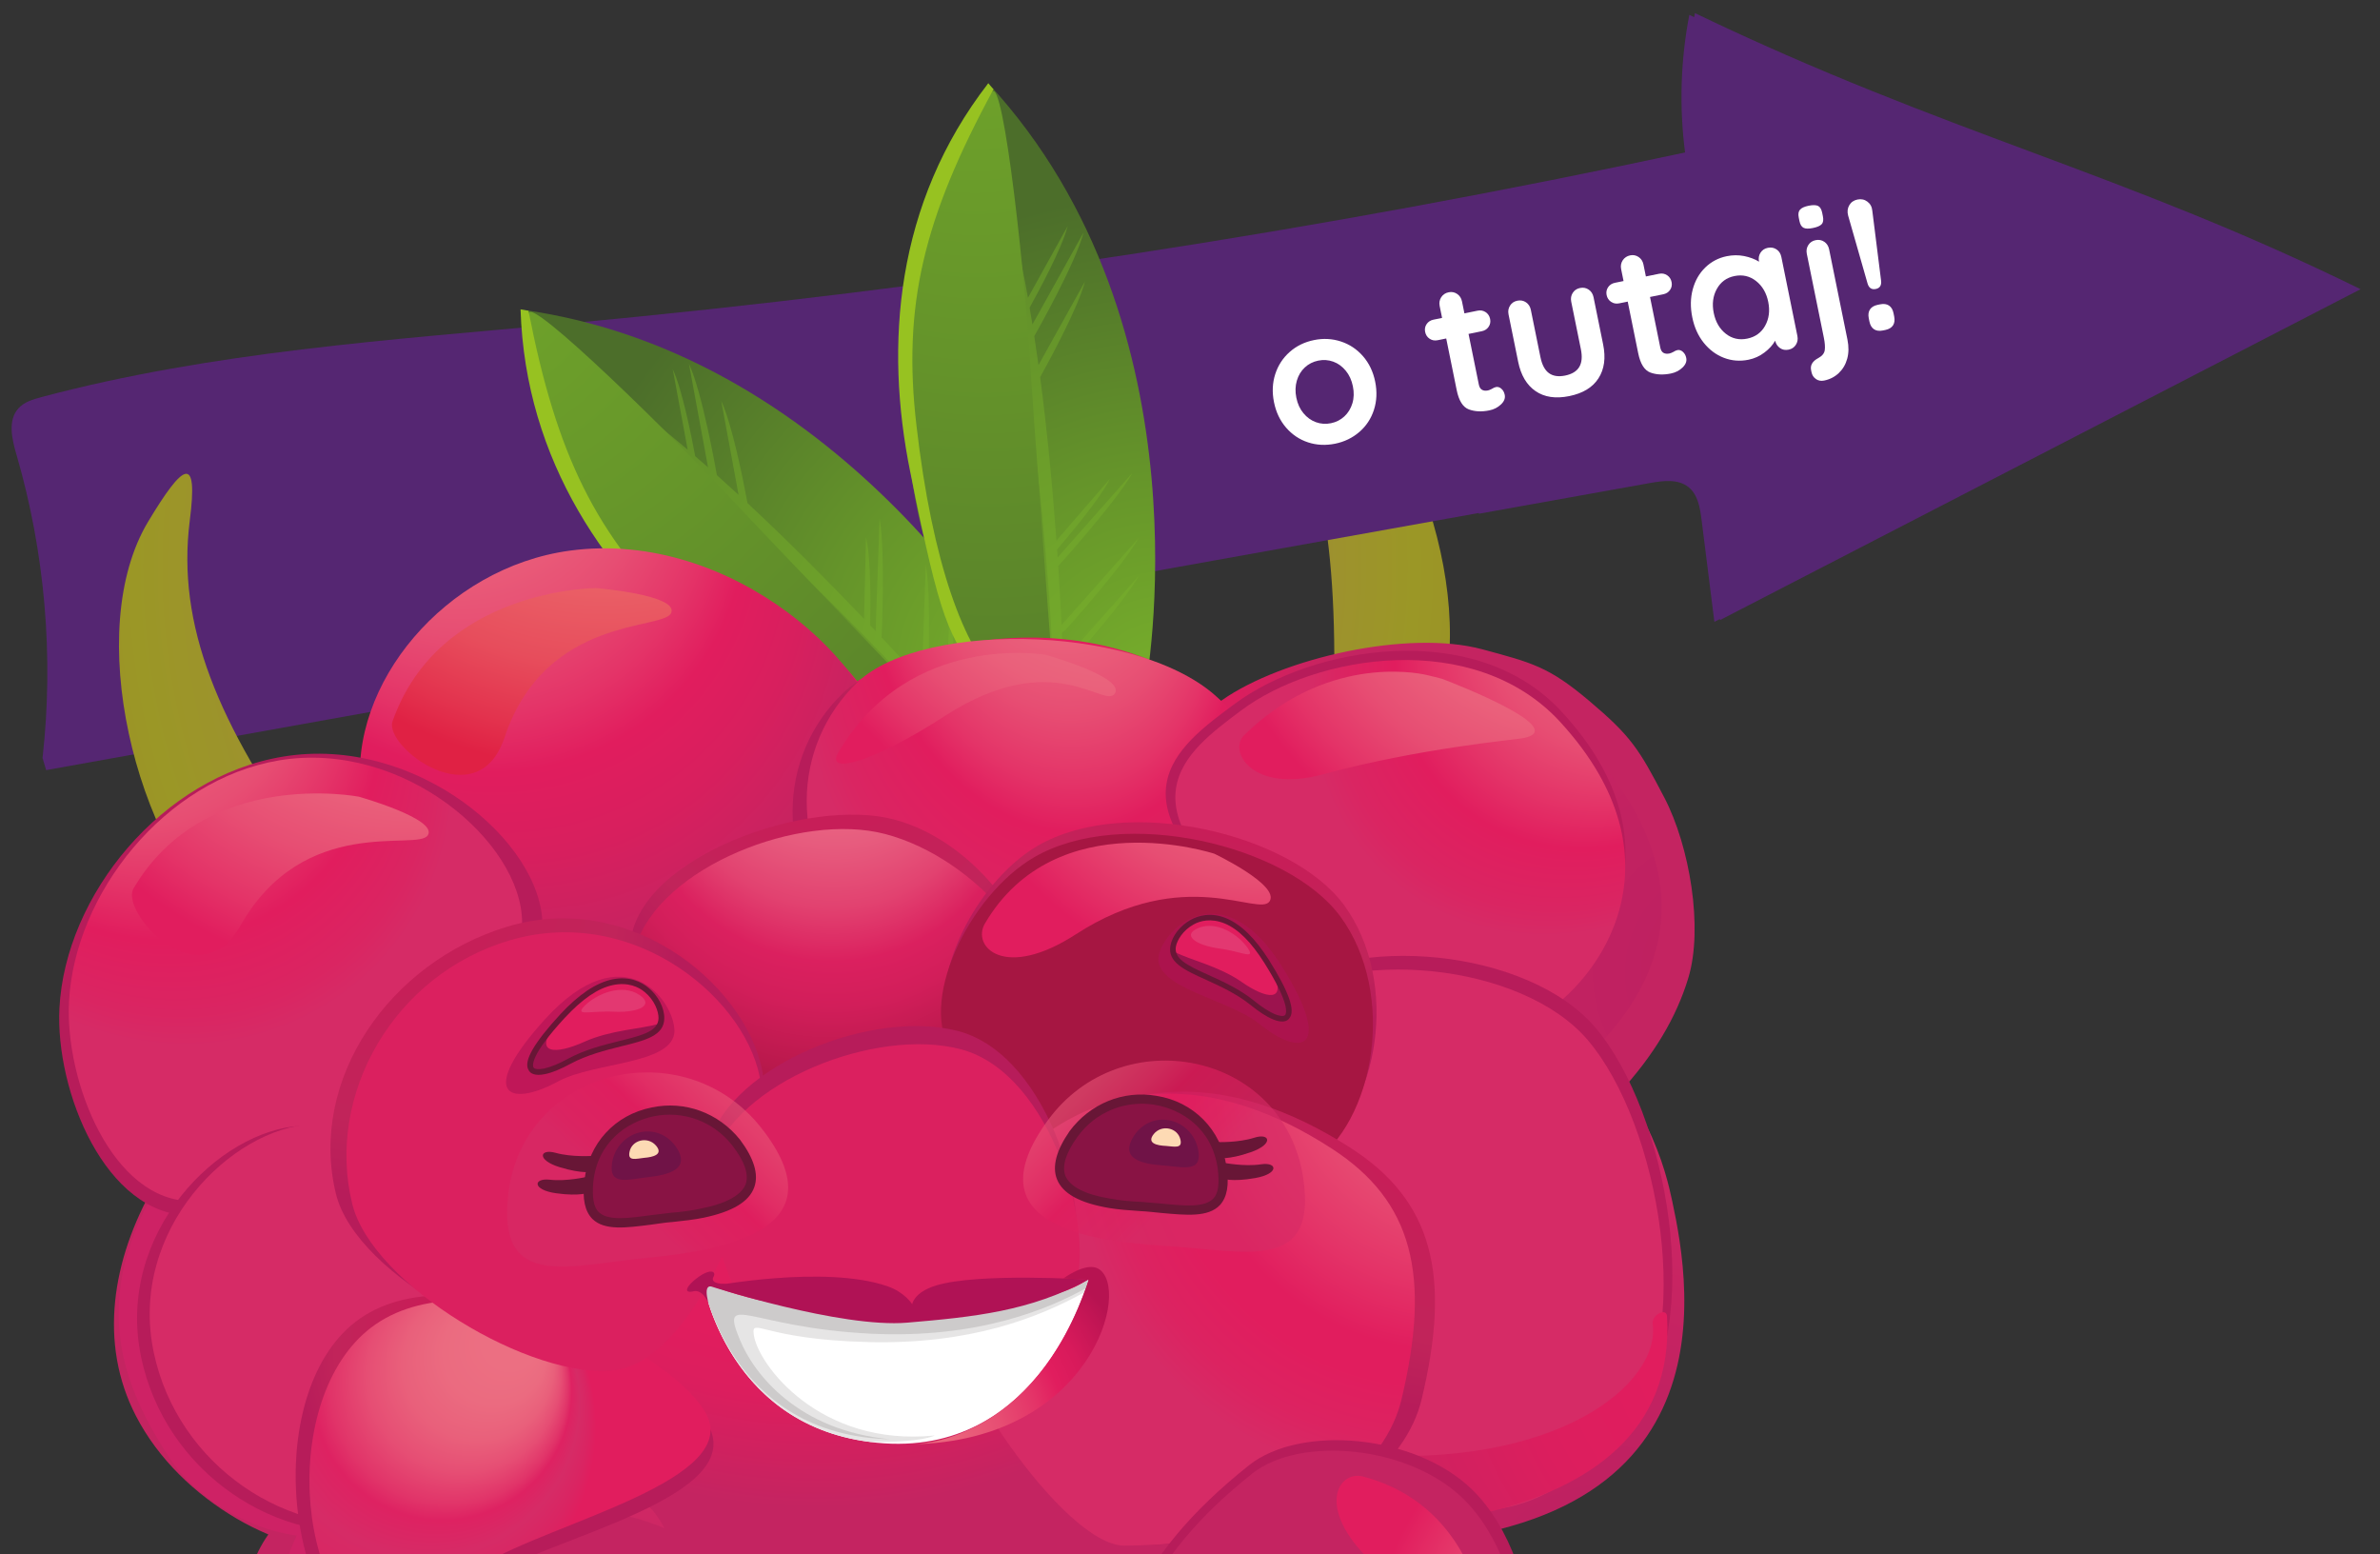 <?xml version="1.0" encoding="UTF-8"?>
<svg id="Warstwa_1" data-name="Warstwa 1" xmlns="http://www.w3.org/2000/svg" xmlns:xlink="http://www.w3.org/1999/xlink" viewBox="0 0 627.56 409.71">
  <rect x="0" y="0" width="627.56" height="409.71" fill="#333333" stroke="none"/>
  <defs>
    <style>
      .cls-1 {
        fill: url(#Gradient_bez_nazwy_59);
      }

      .cls-1, .cls-2, .cls-3, .cls-4, .cls-5, .cls-6, .cls-7, .cls-8, .cls-9, .cls-10, .cls-11, .cls-12, .cls-13, .cls-14, .cls-15, .cls-16, .cls-17, .cls-18, .cls-19, .cls-20, .cls-21, .cls-22, .cls-23, .cls-24, .cls-25, .cls-26, .cls-27, .cls-28, .cls-29, .cls-30, .cls-31, .cls-32, .cls-33, .cls-34, .cls-35, .cls-36, .cls-37, .cls-38, .cls-39, .cls-40, .cls-41, .cls-42, .cls-43, .cls-44, .cls-45, .cls-46, .cls-47, .cls-48, .cls-49, .cls-50, .cls-51, .cls-52, .cls-53, .cls-54, .cls-55, .cls-56, .cls-57, .cls-58, .cls-59, .cls-60, .cls-61, .cls-62, .cls-63, .cls-64, .cls-65, .cls-66, .cls-67, .cls-68, .cls-69 {
        stroke-width: 0px;
      }

      .cls-2 {
        fill: url(#Gradient_bez_nazwy_79-3);
      }

      .cls-3 {
        fill: #cdcbcb;
      }

      .cls-4 {
        fill: url(#Gradient_bez_nazwy_66-2);
      }

      .cls-5 {
        fill: #e11d5e;
      }

      .cls-6 {
        fill: url(#Gradient_bez_nazwy_35-2);
      }

      .cls-7 {
        fill: url(#Gradient_bez_nazwy_75-2);
      }

      .cls-8 {
        fill: url(#Gradient_bez_nazwy_33-10);
      }

      .cls-9 {
        fill: url(#Gradient_bez_nazwy_23-2);
      }

      .cls-10, .cls-34 {
        fill: #b01255;
      }

      .cls-10, .cls-45, .cls-54 {
        opacity: .63;
      }

      .cls-11 {
        fill: url(#Gradient_bez_nazwy_62);
      }

      .cls-12 {
        fill: #701347;
      }

      .cls-13 {
        fill: url(#Gradient_bez_nazwy_79-2);
      }

      .cls-14 {
        fill: url(#Gradient_bez_nazwy_33);
      }

      .cls-15 {
        fill: url(#Gradient_bez_nazwy_75);
      }

      .cls-16 {
        fill: url(#Gradient_bez_nazwy_77-2);
      }

      .cls-17 {
        fill: url(#Gradient_bez_nazwy_31);
      }

      .cls-18 {
        fill: url(#Gradient_bez_nazwy_51);
      }

      .cls-19 {
        fill: url(#Gradient_bez_nazwy_76);
      }

      .cls-20 {
        fill: url(#Gradient_bez_nazwy_33-8);
      }

      .cls-21 {
        fill: url(#Gradient_bez_nazwy_55);
      }

      .cls-22 {
        fill: url(#Gradient_bez_nazwy_33-12);
      }

      .cls-23 {
        fill: url(#Gradient_bez_nazwy_23);
      }

      .cls-24 {
        fill: #681636;
      }

      .cls-25 {
        fill: url(#Gradient_bez_nazwy_33-4);
      }

      .cls-26 {
        fill: url(#Gradient_bez_nazwy_33-2);
      }

      .cls-27 {
        fill: url(#Gradient_bez_nazwy_72);
      }

      .cls-28 {
        fill: #891344;
      }

      .cls-29 {
        fill: url(#Gradient_bez_nazwy_74);
      }

      .cls-30 {
        fill: none;
      }

      .cls-31 {
        fill: url(#Gradient_bez_nazwy_73);
      }

      .cls-32 {
        fill: url(#Gradient_bez_nazwy_79);
      }

      .cls-33 {
        fill: url(#Gradient_bez_nazwy_66-3);
      }

      .cls-35 {
        fill: url(#Gradient_bez_nazwy_68);
      }

      .cls-36 {
        fill: url(#Gradient_bez_nazwy_33-6);
      }

      .cls-37 {
        fill: url(#Gradient_bez_nazwy_82);
      }

      .cls-38 {
        fill: #fddab4;
      }

      .cls-39 {
        fill: #552672;
      }

      .cls-40 {
        fill: #e6e5e5;
      }

      .cls-41 {
        fill: url(#Gradient_bez_nazwy_33-11);
      }

      .cls-42 {
        fill: url(#Gradient_bez_nazwy_77);
      }

      .cls-43 {
        fill: url(#Gradient_bez_nazwy_95);
      }

      .cls-44 {
        fill: url(#Gradient_bez_nazwy_80);
      }

      .cls-45 {
        fill: url(#Gradient_bez_nazwy_43-2);
      }

      .cls-46 {
        fill: url(#Gradient_bez_nazwy_64);
      }

      .cls-47 {
        fill: url(#Gradient_bez_nazwy_73-3);
      }

      .cls-48 {
        fill: url(#Gradient_bez_nazwy_23-3);
      }

      .cls-49 {
        fill: #9c134e;
      }

      .cls-50 {
        fill: url(#Gradient_bez_nazwy_33-13);
      }

      .cls-51 {
        fill: url(#Gradient_bez_nazwy_33-9);
      }

      .cls-52 {
        fill: #c7295a;
      }

      .cls-53 {
        fill: url(#Gradient_bez_nazwy_51-2);
      }

      .cls-54 {
        fill: url(#Gradient_bez_nazwy_43);
      }

      .cls-55 {
        fill: #d62b66;
      }

      .cls-56 {
        fill: url(#Gradient_bez_nazwy_35);
      }

      .cls-57 {
        fill: #efefef;
        opacity: .13;
      }

      .cls-58 {
        fill: url(#Gradient_bez_nazwy_66);
      }

      .cls-59 {
        fill: url(#Gradient_bez_nazwy_42);
      }

      .cls-60 {
        fill: #fff;
      }

      .cls-61 {
        fill: url(#Gradient_bez_nazwy_73-2);
      }

      .cls-62 {
        fill: url(#Gradient_bez_nazwy_80-2);
      }

      .cls-63 {
        fill: url(#Gradient_bez_nazwy_33-5);
      }

      .cls-64 {
        fill: url(#Gradient_bez_nazwy_33-3);
      }

      .cls-65 {
        fill: url(#Gradient_bez_nazwy_25);
      }

      .cls-66 {
        fill: url(#Gradient_bez_nazwy_33-7);
      }

      .cls-67 {
        fill: url(#Gradient_bez_nazwy_63);
      }

      .cls-68 {
        fill: url(#Gradient_bez_nazwy_59-2);
      }

      .cls-69 {
        fill: url(#Gradient_bez_nazwy_79-4);
      }
    </style>
    <radialGradient id="Gradient_bez_nazwy_95" data-name="Gradient bez nazwy 95" cx="1702.28" cy="5732.19" fx="1702.28" fy="5732.19" r="504.34" gradientTransform="translate(259.42 6128.93) rotate(-16.9) scale(1 -1)" gradientUnits="userSpaceOnUse">
      <stop offset=".04" stop-color="#bb5f89"/>
      <stop offset=".11" stop-color="#af7364"/>
      <stop offset=".19" stop-color="#a48642"/>
      <stop offset=".26" stop-color="#9d922d"/>
      <stop offset=".3" stop-color="#9b9726"/>
      <stop offset="1" stop-color="#842712"/>
    </radialGradient>
    <radialGradient id="Gradient_bez_nazwy_82" data-name="Gradient bez nazwy 82" cx="1702.28" cy="5732.19" fx="1702.28" fy="5732.19" r="504.34" gradientTransform="translate(259.42 6128.93) rotate(-16.9) scale(1 -1)" gradientUnits="userSpaceOnUse">
      <stop offset=".04" stop-color="#bb5f89"/>
      <stop offset=".13" stop-color="#af7364"/>
      <stop offset=".23" stop-color="#a48642"/>
      <stop offset=".32" stop-color="#9d922d"/>
      <stop offset=".37" stop-color="#9b9726"/>
      <stop offset="1" stop-color="#842712"/>
    </radialGradient>
    <radialGradient id="Gradient_bez_nazwy_79" data-name="Gradient bez nazwy 79" cx="-1049.71" cy="-1920.8" fx="-1049.71" fy="-1920.8" r="133.36" gradientTransform="translate(-930.02 2003.78) rotate(-175.2) scale(1 -1)" gradientUnits="userSpaceOnUse">
      <stop offset="0" stop-color="#78b02b"/>
      <stop offset=".46" stop-color="#65942a"/>
      <stop offset="1" stop-color="#4c6e2a"/>
    </radialGradient>
    <radialGradient id="Gradient_bez_nazwy_80" data-name="Gradient bez nazwy 80" cx="-1043.91" cy="-1919.16" fx="-1043.91" fy="-1919.16" r="349.08" gradientTransform="translate(-930.02 2003.78) rotate(-175.2) scale(1 -1)" gradientUnits="userSpaceOnUse">
      <stop offset="0" stop-color="#78b02b"/>
      <stop offset=".29" stop-color="#65942a"/>
      <stop offset=".64" stop-color="#4c6e2a"/>
    </radialGradient>
    <radialGradient id="Gradient_bez_nazwy_79-2" data-name="Gradient bez nazwy 79" cx="-965.5" cy="-1948.65" fx="-837.26" fy="-2059.78" r="169.7" xlink:href="#Gradient_bez_nazwy_79"/>
    <radialGradient id="Gradient_bez_nazwy_77" data-name="Gradient bez nazwy 77" cx="17434.04" cy="-13311.43" fx="17434.04" fy="-13311.43" r="1408.28" gradientTransform="translate(324.53 2501.24) rotate(-129.75) scale(.1 -.1)" gradientUnits="userSpaceOnUse">
      <stop offset="0" stop-color="#5e8a2f"/>
      <stop offset=".52" stop-color="#79a528"/>
      <stop offset="1" stop-color="#97c221"/>
    </radialGradient>
    <radialGradient id="Gradient_bez_nazwy_79-3" data-name="Gradient bez nazwy 79" cx="1598.81" cy="-1331.37" fx="1598.81" fy="-1331.37" r="133.36" gradientTransform="translate(521.2 2254.12) rotate(-135.69) scale(1 -1)" xlink:href="#Gradient_bez_nazwy_79"/>
    <radialGradient id="Gradient_bez_nazwy_80-2" data-name="Gradient bez nazwy 80" cx="1604.61" cy="-1329.74" fx="1604.61" fy="-1329.74" r="349.08" gradientTransform="translate(521.2 2254.12) rotate(-135.69) scale(1 -1)" xlink:href="#Gradient_bez_nazwy_80"/>
    <radialGradient id="Gradient_bez_nazwy_79-4" data-name="Gradient bez nazwy 79" cx="1683.01" cy="-1359.23" fx="1811.26" fy="-1470.36" r="169.7" gradientTransform="translate(521.2 2254.12) rotate(-135.69) scale(1 -1)" xlink:href="#Gradient_bez_nazwy_79"/>
    <radialGradient id="Gradient_bez_nazwy_77-2" data-name="Gradient bez nazwy 77" cx="31241.11" cy="8785.49" fx="31241.11" fy="8785.49" r="1408.28" gradientTransform="translate(1172.59 3436.09) rotate(-90.24) scale(.1 -.1)" xlink:href="#Gradient_bez_nazwy_77"/>
    <radialGradient id="Gradient_bez_nazwy_76" data-name="Gradient bez nazwy 76" cx="-1884.68" cy="-1642.36" fx="-1884.68" fy="-1642.36" r="482.91" gradientTransform="translate(-1414.01 2138.84) rotate(171.75) scale(1 -1)" gradientUnits="userSpaceOnUse">
      <stop offset=".23" stop-color="#e11d5e"/>
      <stop offset=".26" stop-color="#dc1e5e"/>
      <stop offset=".29" stop-color="#d0215f"/>
      <stop offset=".32" stop-color="#c42461"/>
    </radialGradient>
    <radialGradient id="Gradient_bez_nazwy_35" data-name="Gradient bez nazwy 35" cx="-2387.11" cy="5552.53" fx="-2495.27" fy="5585.25" r="113" gradientTransform="translate(4972.89 -1234.05) rotate(-85.94) scale(1.04 -.86) skewX(5.55)" gradientUnits="userSpaceOnUse">
      <stop offset=".1" stop-color="#ec6f82"/>
      <stop offset=".14" stop-color="#eb6b80"/>
      <stop offset=".18" stop-color="#ea607b"/>
      <stop offset=".21" stop-color="#e74e73"/>
      <stop offset=".24" stop-color="#e43468"/>
      <stop offset=".27" stop-color="#e11d5e"/>
      <stop offset=".44" stop-color="#da2563"/>
      <stop offset=".47" stop-color="#d92865"/>
      <stop offset=".55" stop-color="#ce2265"/>
    </radialGradient>
    <radialGradient id="Gradient_bez_nazwy_42" data-name="Gradient bez nazwy 42" cx="-4532.23" cy="2993.91" fx="-4675.76" fy="3061.99" r="158.86" gradientTransform="translate(1250.42 5449.68) rotate(46.07) scale(1 -.95)" gradientUnits="userSpaceOnUse">
      <stop offset=".1" stop-color="#ec6f82"/>
      <stop offset=".19" stop-color="#eb6b80"/>
      <stop offset=".27" stop-color="#ea607b"/>
      <stop offset=".34" stop-color="#e74e73"/>
      <stop offset=".41" stop-color="#e43468"/>
      <stop offset=".46" stop-color="#e11d5e"/>
      <stop offset=".53" stop-color="#d81f5e"/>
      <stop offset=".63" stop-color="#c42461"/>
    </radialGradient>
    <radialGradient id="Gradient_bez_nazwy_33" data-name="Gradient bez nazwy 33" cx="-4386.06" cy="2795.89" fx="-4518.56" fy="2858.74" r="146.64" gradientTransform="translate(1273.95 5474.8) rotate(45.39) scale(1.05 -1.01) skewX(1.3)" gradientUnits="userSpaceOnUse">
      <stop offset=".1" stop-color="#d56274"/>
      <stop offset=".14" stop-color="#d45e72"/>
      <stop offset=".18" stop-color="#d2536d"/>
      <stop offset=".22" stop-color="#cf4166"/>
      <stop offset=".25" stop-color="#ca275b"/>
      <stop offset=".27" stop-color="#c91c57"/>
      <stop offset=".47" stop-color="#c1245a"/>
      <stop offset=".55" stop-color="#b71c5a"/>
    </radialGradient>
    <radialGradient id="Gradient_bez_nazwy_66" data-name="Gradient bez nazwy 66" cx="-4477.64" cy="2907.67" fx="-4610.13" fy="2970.51" r="146.64" gradientTransform="translate(1185.84 5408.25) rotate(46.07) scale(1 -.95)" gradientUnits="userSpaceOnUse">
      <stop offset=".1" stop-color="#ec6f82"/>
      <stop offset=".18" stop-color="#eb6b80"/>
      <stop offset=".24" stop-color="#ea607b"/>
      <stop offset=".31" stop-color="#e74e73"/>
      <stop offset=".37" stop-color="#e43468"/>
      <stop offset=".42" stop-color="#e11d5e"/>
      <stop offset=".49" stop-color="#da2562"/>
      <stop offset=".52" stop-color="#d62b66"/>
    </radialGradient>
    <radialGradient id="Gradient_bez_nazwy_33-2" data-name="Gradient bez nazwy 33" cx="386.9" cy="6055.56" fx="268.09" fy="6111.92" r="131.5" gradientTransform="translate(4034.53 4681.33) rotate(-46.47) scale(1.01 -.96) skewX(.3)" xlink:href="#Gradient_bez_nazwy_33"/>
    <radialGradient id="Gradient_bez_nazwy_75" data-name="Gradient bez nazwy 75" cx="405.37" cy="6085.47" fx="286.55" fy="6141.82" r="131.5" gradientTransform="translate(4012.68 4653.95) rotate(-46.31) scale(1 -.95)" gradientUnits="userSpaceOnUse">
      <stop offset=".1" stop-color="#ec6f82"/>
      <stop offset=".19" stop-color="#eb6b80"/>
      <stop offset=".27" stop-color="#ea607b"/>
      <stop offset=".34" stop-color="#e74e73"/>
      <stop offset=".41" stop-color="#e43468"/>
      <stop offset=".46" stop-color="#e11d5e"/>
      <stop offset=".58" stop-color="#da2562"/>
      <stop offset=".63" stop-color="#d62b66"/>
    </radialGradient>
    <radialGradient id="Gradient_bez_nazwy_35-2" data-name="Gradient bez nazwy 35" cx="-2320.23" cy="5516.1" fx="-2412.6" fy="5544.05" r="96.5" gradientTransform="translate(4983.29 -1109.13) rotate(-85.86) scale(1.04 -.86) skewX(5.42)" xlink:href="#Gradient_bez_nazwy_35"/>
    <radialGradient id="Gradient_bez_nazwy_33-3" data-name="Gradient bez nazwy 33" cx="-3140.65" cy="664.3" fx="-3231.53" fy="670.91" r="97.88" gradientTransform="translate(-307.91 4561.83) rotate(88.17) scale(1.41 -1.08) skewX(6.95)" xlink:href="#Gradient_bez_nazwy_33"/>
    <radialGradient id="Gradient_bez_nazwy_75-2" data-name="Gradient bez nazwy 75" cx="-3144.18" cy="664.68" fx="-3235.06" fy="671.29" r="97.88" gradientTransform="translate(-304.44 4564.02) rotate(88.17) scale(1.41 -1.08) skewX(6.95)" xlink:href="#Gradient_bez_nazwy_75"/>
    <radialGradient id="Gradient_bez_nazwy_33-4" data-name="Gradient bez nazwy 33" cx="-4459.03" cy="1341.4" fx="-4569.33" fy="1393.72" r="122.08" gradientTransform="translate(516.69 4886.71) rotate(70.28) scale(1 -.95)" xlink:href="#Gradient_bez_nazwy_33"/>
    <radialGradient id="Gradient_bez_nazwy_74" data-name="Gradient bez nazwy 74" cx="-4456.5" cy="1343.51" fx="-4564.59" fy="1394.78" r="119.64" gradientTransform="translate(514.83 4888.17) rotate(70.28) scale(1 -.95)" gradientUnits="userSpaceOnUse">
      <stop offset=".1" stop-color="#ef7d8f"/>
      <stop offset=".18" stop-color="#ee798d"/>
      <stop offset=".26" stop-color="#eb6e87"/>
      <stop offset=".33" stop-color="#e75c7e"/>
      <stop offset=".4" stop-color="#e24270"/>
      <stop offset=".46" stop-color="#db215f"/>
      <stop offset=".46" stop-color="#db205f"/>
      <stop offset=".51" stop-color="#d21e5a"/>
      <stop offset=".58" stop-color="#bb194d"/>
      <stop offset=".63" stop-color="#a61642"/>
    </radialGradient>
    <radialGradient id="Gradient_bez_nazwy_73" data-name="Gradient bez nazwy 73" cx="-2122.76" cy="-1594.18" fx="-2122.76" fy="-1594.18" r="361.86" gradientTransform="translate(-1414.01 2138.84) rotate(171.75) scale(1 -1)" gradientUnits="userSpaceOnUse">
      <stop offset="0" stop-color="#bc2060"/>
      <stop offset=".14" stop-color="#c22261"/>
      <stop offset=".34" stop-color="#d32965"/>
      <stop offset=".36" stop-color="#d62b66"/>
    </radialGradient>
    <radialGradient id="Gradient_bez_nazwy_73-2" data-name="Gradient bez nazwy 73" cx="967.51" cy="-1417.92" fx="967.51" fy="-1417.92" r="439.91" gradientTransform="translate(350.01 2142.23) rotate(-143.24) scale(1 -1)" xlink:href="#Gradient_bez_nazwy_73"/>
    <radialGradient id="Gradient_bez_nazwy_73-3" data-name="Gradient bez nazwy 73" cx="3410.54" cy="2534.23" fx="3410.54" fy="2534.23" r="196.46" gradientTransform="translate(-2775.22 3528.32) rotate(-82.93)" xlink:href="#Gradient_bez_nazwy_73"/>
    <radialGradient id="Gradient_bez_nazwy_33-5" data-name="Gradient bez nazwy 33" cx="320.65" cy="5945.44" fx="201.84" fy="6001.8" r="131.5" gradientTransform="translate(4644.82 4645.79) rotate(-42.51) scale(1.09 -1.03) skewX(-7.19)" xlink:href="#Gradient_bez_nazwy_33"/>
    <radialGradient id="Gradient_bez_nazwy_72" data-name="Gradient bez nazwy 72" cx="370.26" cy="5979.95" fx="251.45" fy="6036.31" r="131.5" gradientTransform="translate(4513.58 4639.2) rotate(-42.85) scale(1.07 -1.01) skewX(-6.56)" gradientUnits="userSpaceOnUse">
      <stop offset=".19" stop-color="#ec6f82"/>
      <stop offset=".23" stop-color="#eb6b80"/>
      <stop offset=".27" stop-color="#ea607b"/>
      <stop offset=".31" stop-color="#e74e73"/>
      <stop offset=".35" stop-color="#e43468"/>
      <stop offset=".37" stop-color="#e11d5e"/>
      <stop offset=".45" stop-color="#da2563"/>
      <stop offset=".47" stop-color="#d92865"/>
      <stop offset=".65" stop-color="#c42461"/>
    </radialGradient>
    <radialGradient id="Gradient_bez_nazwy_33-6" data-name="Gradient bez nazwy 33" cx="-3265.45" cy="-441.53" fx="-3324.76" fy="-441.53" r="71.08" gradientTransform="translate(-2336.54 2755.12) rotate(143.87) scale(1.03 -1.1) skewX(.57)" xlink:href="#Gradient_bez_nazwy_33"/>
    <radialGradient id="Gradient_bez_nazwy_68" data-name="Gradient bez nazwy 68" cx="-3342.27" cy="-515.8" fx="-3401.58" fy="-515.8" r="71.08" gradientTransform="translate(-2314.96 2760.65) rotate(144.14) scale(1 -1)" gradientUnits="userSpaceOnUse">
      <stop offset=".1" stop-color="#ec6f82"/>
      <stop offset=".19" stop-color="#eb6b80"/>
      <stop offset=".28" stop-color="#e9607b"/>
      <stop offset=".36" stop-color="#e64e74"/>
      <stop offset=".44" stop-color="#e13469"/>
      <stop offset=".48" stop-color="#de2262"/>
      <stop offset=".57" stop-color="#d62b66"/>
      <stop offset=".68" stop-color="#da2462"/>
      <stop offset=".76" stop-color="#e11d5e"/>
    </radialGradient>
    <radialGradient id="Gradient_bez_nazwy_33-7" data-name="Gradient bez nazwy 33" cx="-2577.54" cy="-179.21" fx="-2672.11" fy="-134.35" r="104.67" gradientTransform="translate(-490.48 3429.42) rotate(108.82) scale(1.3 -1.22) skewX(-6.39)" xlink:href="#Gradient_bez_nazwy_33"/>
    <radialGradient id="Gradient_bez_nazwy_66-2" data-name="Gradient bez nazwy 66" cx="-2649.22" cy="-177.27" fx="-2743.78" fy="-132.41" r="104.67" gradientTransform="translate(-454 3478.46) rotate(107.9) scale(1.27 -1.21) skewX(-4.66)" xlink:href="#Gradient_bez_nazwy_66"/>
    <radialGradient id="Gradient_bez_nazwy_33-8" data-name="Gradient bez nazwy 33" cx="-2795.84" cy="-217.27" fx="-2931.63" fy="-152.86" r="150.29" gradientTransform="translate(-335.34 3585.73) rotate(106.5) scale(1.19 -1.14) skewX(-2.01)" xlink:href="#Gradient_bez_nazwy_33"/>
    <radialGradient id="Gradient_bez_nazwy_66-3" data-name="Gradient bez nazwy 66" cx="-2822.56" cy="-226.89" fx="-2958.35" fy="-162.48" r="150.29" gradientTransform="translate(-329.37 3578.5) rotate(106.55) scale(1.18 -1.12) skewX(-2.12)" xlink:href="#Gradient_bez_nazwy_66"/>
    <radialGradient id="Gradient_bez_nazwy_33-9" data-name="Gradient bez nazwy 33" cx="-2470.11" cy="-994.93" fx="-2590.06" fy="-994.93" r="119.95" gradientTransform="translate(39.58 3025.15) rotate(117.56) scale(1.13 -1.05) skewX(-11.39)" xlink:href="#Gradient_bez_nazwy_33"/>
    <radialGradient id="Gradient_bez_nazwy_64" data-name="Gradient bez nazwy 64" cx="-2468.4" cy="-992.58" fx="-2588.35" fy="-992.58" r="119.95" gradientTransform="translate(37.11 3025.79) rotate(117.56) scale(1.13 -1.05) skewX(-11.39)" gradientUnits="userSpaceOnUse">
      <stop offset=".1" stop-color="#ef7d8f"/>
      <stop offset=".18" stop-color="#ee798d"/>
      <stop offset=".26" stop-color="#eb6e87"/>
      <stop offset=".33" stop-color="#e75c7e"/>
      <stop offset=".4" stop-color="#e24270"/>
      <stop offset=".46" stop-color="#db215f"/>
      <stop offset=".46" stop-color="#db205f"/>
      <stop offset=".53" stop-color="#d21e5a"/>
      <stop offset=".64" stop-color="#bb194d"/>
      <stop offset=".72" stop-color="#a61642"/>
    </radialGradient>
    <radialGradient id="Gradient_bez_nazwy_33-10" data-name="Gradient bez nazwy 33" cx="-1979.81" cy="-1539.83" fx="-2043.61" fy="-1615.73" r="133.12" gradientTransform="translate(-1409.35 2138.08) rotate(172.07) scale(1.02 -1) skewX(-.63)" xlink:href="#Gradient_bez_nazwy_33"/>
    <radialGradient id="Gradient_bez_nazwy_63" data-name="Gradient bez nazwy 63" cx="-2011.23" cy="-1536.71" fx="-2075.03" fy="-1612.61" r="133.12" gradientTransform="translate(-1414.01 2138.84) rotate(171.75) scale(1 -1)" gradientUnits="userSpaceOnUse">
      <stop offset="0" stop-color="#ec6f82"/>
      <stop offset=".12" stop-color="#eb6b80"/>
      <stop offset=".23" stop-color="#ea607b"/>
      <stop offset=".33" stop-color="#e74e73"/>
      <stop offset=".43" stop-color="#e43468"/>
      <stop offset=".51" stop-color="#e11d5e"/>
      <stop offset=".55" stop-color="#e11d5e"/>
      <stop offset=".62" stop-color="#dc2361"/>
      <stop offset=".67" stop-color="#d62b66"/>
    </radialGradient>
    <radialGradient id="Gradient_bez_nazwy_33-11" data-name="Gradient bez nazwy 33" cx="-3259.63" cy="3105.31" fx="-3352.85" fy="3149.53" r="103.18" gradientTransform="translate(1073.42 6433.51) rotate(39.57) scale(1.4 -1.33) skewX(-.95)" xlink:href="#Gradient_bez_nazwy_33"/>
    <radialGradient id="Gradient_bez_nazwy_59" data-name="Gradient bez nazwy 59" cx="-3324.02" cy="3131.07" fx="-3418.3" fy="3175.79" r="104.34" gradientTransform="translate(1085.27 6244.96) rotate(38.73) scale(1.35 -1.29) skewX(.66)" gradientUnits="userSpaceOnUse">
      <stop offset=".1" stop-color="#ef7d8f"/>
      <stop offset=".18" stop-color="#ee798d"/>
      <stop offset=".26" stop-color="#eb6e87"/>
      <stop offset=".33" stop-color="#e75c7e"/>
      <stop offset=".4" stop-color="#e24270"/>
      <stop offset=".46" stop-color="#db215f"/>
      <stop offset=".46" stop-color="#db205f"/>
      <stop offset=".63" stop-color="#db205f"/>
    </radialGradient>
    <radialGradient id="Gradient_bez_nazwy_23" data-name="Gradient bez nazwy 23" cx="-1978.66" cy="-1742.57" fx="-1978.66" fy="-1742.57" r="196.21" gradientTransform="translate(-1414.01 2138.84) rotate(171.75) scale(1 -1)" gradientUnits="userSpaceOnUse">
      <stop offset=".1" stop-color="#ec6f82"/>
      <stop offset=".19" stop-color="#eb6b80"/>
      <stop offset=".27" stop-color="#ea607b"/>
      <stop offset=".34" stop-color="#e74e73"/>
      <stop offset=".41" stop-color="#e43468"/>
      <stop offset=".46" stop-color="#e11d5e"/>
      <stop offset=".63" stop-color="#e11d5e"/>
    </radialGradient>
    <radialGradient id="Gradient_bez_nazwy_51" data-name="Gradient bez nazwy 51" cx="-2011.38" cy="-1693.4" fx="-2011.38" fy="-1693.4" r="207.41" gradientTransform="translate(-1414.01 2138.84) rotate(171.75) scale(1 -1)" gradientUnits="userSpaceOnUse">
      <stop offset=".03" stop-color="#ec6f82"/>
      <stop offset=".12" stop-color="#eb6b80"/>
      <stop offset=".2" stop-color="#ea607b"/>
      <stop offset=".28" stop-color="#e74e73"/>
      <stop offset=".35" stop-color="#e43468"/>
      <stop offset=".41" stop-color="#e11d5e"/>
      <stop offset=".63" stop-color="#e11d5e"/>
    </radialGradient>
    <radialGradient id="Gradient_bez_nazwy_23-2" data-name="Gradient bez nazwy 23" cx="-1025.17" cy="-1988.42" fx="-1025.17" fy="-1988.42" r="227.18" gradientTransform="translate(-837.2 1982.1) rotate(-173.09) scale(1 -1)" xlink:href="#Gradient_bez_nazwy_23"/>
    <radialGradient id="Gradient_bez_nazwy_23-3" data-name="Gradient bez nazwy 23" cx="-1794.42" cy="-1757.42" fx="-1794.42" fy="-1757.42" r="255.4" xlink:href="#Gradient_bez_nazwy_23"/>
    <radialGradient id="Gradient_bez_nazwy_62" data-name="Gradient bez nazwy 62" cx="-2609.73" cy="-1440.52" fx="-2609.73" fy="-1440.52" r="255.4" gradientTransform="translate(-1828.58 2307.08) rotate(160.72) scale(1 -1)" gradientUnits="userSpaceOnUse">
      <stop offset=".1" stop-color="#ed6e6f"/>
      <stop offset=".19" stop-color="#ec6a6d"/>
      <stop offset=".27" stop-color="#ea5f66"/>
      <stop offset=".35" stop-color="#e74d5c"/>
      <stop offset=".42" stop-color="#e3334e"/>
      <stop offset=".46" stop-color="#e02144"/>
      <stop offset=".63" stop-color="#e02144"/>
    </radialGradient>
    <radialGradient id="Gradient_bez_nazwy_25" data-name="Gradient bez nazwy 25" cx="-2078.65" cy="-1489.81" fx="-2179.5" fy="-1511.58" r="138.52" gradientTransform="translate(-1414.01 2138.84) rotate(171.75) scale(1 -1)" gradientUnits="userSpaceOnUse">
      <stop offset=".4" stop-color="#e11d5e"/>
      <stop offset=".53" stop-color="#dc1e5e"/>
      <stop offset=".66" stop-color="#d0215f"/>
      <stop offset=".75" stop-color="#c42461"/>
      <stop offset=".84" stop-color="#ca2765"/>
      <stop offset=".97" stop-color="#db2f72"/>
      <stop offset="1" stop-color="#e13276"/>
    </radialGradient>
    <radialGradient id="Gradient_bez_nazwy_33-12" data-name="Gradient bez nazwy 33" cx="-4409.7" cy="1380.8" fx="-4523.17" fy="1434.62" r="125.58" gradientTransform="translate(480.63 4914.03) rotate(70.28) scale(1 -.95)" xlink:href="#Gradient_bez_nazwy_33"/>
    <radialGradient id="Gradient_bez_nazwy_59-2" data-name="Gradient bez nazwy 59" cx="-4405.61" cy="1383.38" fx="-4519.08" fy="1437.2" r="125.58" gradientTransform="translate(477.63 4915.8) rotate(70.28) scale(1 -.95)" xlink:href="#Gradient_bez_nazwy_59"/>
    <radialGradient id="Gradient_bez_nazwy_33-13" data-name="Gradient bez nazwy 33" cx="1393.91" cy="-694.87" fx="1287.42" fy="-759.42" r="124.52" gradientTransform="translate(1981.99 1554.02) rotate(-168.6) scale(1.19 -1.11) skewX(-10.42)" xlink:href="#Gradient_bez_nazwy_33"/>
    <radialGradient id="Gradient_bez_nazwy_55" data-name="Gradient bez nazwy 55" cx="1406.43" cy="-880.78" fx="1299.94" fy="-945.33" r="124.52" gradientTransform="translate(1918.34 1713) rotate(-168.05) scale(1.13 -1.05) skewX(-11.39)" gradientUnits="userSpaceOnUse">
      <stop offset=".1" stop-color="#ec6f82"/>
      <stop offset=".19" stop-color="#eb6b80"/>
      <stop offset=".27" stop-color="#ea607b"/>
      <stop offset=".34" stop-color="#e74e73"/>
      <stop offset=".41" stop-color="#e43468"/>
      <stop offset=".46" stop-color="#e11d5e"/>
      <stop offset=".57" stop-color="#d81f5e"/>
      <stop offset=".72" stop-color="#c42461"/>
    </radialGradient>
    <radialGradient id="Gradient_bez_nazwy_51-2" data-name="Gradient bez nazwy 51" cx="2569.22" cy="-203.53" fx="2569.22" fy="-203.53" r="207.41" gradientTransform="translate(1298.81 2873.9) rotate(-113.86) scale(1 -1)" xlink:href="#Gradient_bez_nazwy_51"/>
    <linearGradient id="Gradient_bez_nazwy_43" data-name="Gradient bez nazwy 43" x1="-1928.92" y1="-1612.8" x2="-2004.35" y2="-1514.86" gradientTransform="translate(-1414.01 2138.84) rotate(171.75) scale(1 -1)" gradientUnits="userSpaceOnUse">
      <stop offset="0" stop-color="#ec6f82"/>
      <stop offset=".09" stop-color="#eb6b80"/>
      <stop offset=".18" stop-color="#ea607b"/>
      <stop offset=".26" stop-color="#e74e73"/>
      <stop offset=".34" stop-color="#e43468"/>
      <stop offset=".39" stop-color="#e11d5e"/>
      <stop offset=".51" stop-color="#da2562"/>
      <stop offset=".55" stop-color="#d62b66"/>
    </linearGradient>
    <linearGradient id="Gradient_bez_nazwy_43-2" data-name="Gradient bez nazwy 43" x1="-5315.21" y1="-1185.63" x2="-5390.65" y2="-1087.69" gradientTransform="translate(5370.19 2015.1) rotate(6.14)" xlink:href="#Gradient_bez_nazwy_43"/>
    <radialGradient id="Gradient_bez_nazwy_31" data-name="Gradient bez nazwy 31" cx="-1918.16" cy="-1522.55" fx="-1860.05" fy="-1540.75" r="60.9" gradientTransform="translate(226.41 2763) rotate(128.09) scale(1 -.95)" gradientUnits="userSpaceOnUse">
      <stop offset=".1" stop-color="#ec6f82"/>
      <stop offset=".21" stop-color="#eb6b80"/>
      <stop offset=".3" stop-color="#ea607b"/>
      <stop offset=".39" stop-color="#e74e73"/>
      <stop offset=".48" stop-color="#e43468"/>
      <stop offset=".54" stop-color="#e11d5e"/>
      <stop offset=".6" stop-color="#d81a5b"/>
      <stop offset=".68" stop-color="#c11554"/>
      <stop offset=".71" stop-color="#b71351"/>
    </radialGradient>
  </defs>
  <g>
    <path class="cls-43" d="M336.05,80.53c30.63,13.33,51.93,66.64,44.93,100.64-4.27,20.21-29.38,28.57-29.15-4.74.23-41.99-6.13-69.36-24.73-89.63-12.5-13.48-7.19-13.31,8.95-6.27Z"/>
    <path class="cls-39" d="M12.17,203.02c102.58-18.41,205.17-36.81,307.75-55.22,38.87-6.97,77.74-13.95,116.6-20.92,3.47-.62,7.43-1.13,10.18,1.07,2.48,1.99,3.06,5.48,3.45,8.63,1.13,8.96,2.25,17.93,3.38,26.89,56.3-29.08,112.61-58.15,168.91-87.23-63.56-31.19-108.71-40.71-175.52-72.78-2.31,11.98-2.69,24.33-1.1,36.42-97.84,21.02-196.93,36.2-296.58,45.44-46.41,4.31-93.26,7.38-138.3,19.36-2.21.59-4.55,1.27-6.08,2.97-2.86,3.16-1.72,8.1-.52,12.19,7.53,25.86,9.88,53.22,6.88,79.99"/>
    <path class="cls-37" d="M39.09,137.47c-17.23,28.61-3.69,84.41,21.72,108.05,15.2,13.99,40.5,6.25,21-20.76-24.53-34.09-35.2-60.07-31.79-87.37,2.37-18.23-1.86-15.01-10.93.08Z"/>
    <path class="cls-55" d="M267.61,456.66c-8.16,12.5-25.03,15.87-39.94,15.32-19.75-.73-42.79-8.55-46.84-30.56-3-16.28,4.93-38.33,20.41-45.57,31.87-14.89,89.69,25.08,66.37,60.8Z"/>
    <path class="cls-52" d="M57.85,314.47c3.3,3.62,7.45,6.75,12.8,8.29,9.58,2.74,22.31-.19,32.15-6.6,9.84-6.41,16.78-15.91,19.61-25.28,5.84-19.35-13.71-52.72-41.97-44.14-34.62,10.52-36.4,52.55-22.59,67.73Z"/>
    <g>
      <path class="cls-32" d="M270.62,178.14s-46.43-84.71-133.32-96.55c0,0,11.89,90.02,99.45,122.5"/>
      <path class="cls-44" d="M181.33,118.56l-3.95-21.26c2.53,5.34,5.09,18.41,5.93,22.96,1.13.97,2.26,1.96,3.39,2.95l-5.04-27.32c3.55,7.61,7.17,28.23,7.37,29.38,1.91,1.71,3.82,3.44,5.72,5.19l-4.57-24.77c2.89,6.2,5.83,21.02,6.93,26.95,11.1,10.34,21.73,21.09,30.73,30.52l.51-21.54c1.34,5.57,1.2,18.22,1.09,23.22.49.51.97,1.02,1.45,1.53l1.04-29.75c1.55,8.59.55,31.11.55,31.11l-.07.25c4.02,4.28,7.6,8.17,10.63,11.49l1.07-30.65c1.55,8.59.55,31.11.55,31.11l-.29,1.01c1.98,2.19,3.69,4.1,5.06,5.65l1.06-30.22c1.55,8.59.55,31.11.55,31.11l-.2.7c1.65,1.87,2.55,2.91,2.55,2.91l-2.65,1.55c-19.84-25.4-93.99-92.74-93.99-92.74,7.79,5.03,16.16,11.5,24.6,18.67Z"/>
      <path class="cls-13" d="M251.45,192.94s-53.31-55.63-56.94-59.58c-15.62-17.03-55.7-56.32-55.04-50.58.66,5.74,8.19,50.68,34.79,77.48,29.4,29.62,59.43,44.15,64.33,41.45,2.18-1.21,12.86-8.77,12.86-8.77Z"/>
      <path class="cls-42" d="M139.35,81.91c7.37,37.84,17.68,59.24,40.81,81.4,26.09,25.12,47.33,37.57,60.17,38.01-.76.55-.95.62-1.85,1.52-.43.33-1.39,1.23-2.24,1.32-14.84-3.77-18.15-4.93-49.66-30.46-26.47-21.45-48.08-52.05-49.32-92.15,1.23.25,1.21.22,2.08.37Z"/>
    </g>
    <g>
      <path class="cls-2" d="M302.02,181.29s18.07-94.9-41.43-159.31c0,0-48.1,77.02-1.21,157.78"/>
      <path class="cls-62" d="M271.04,78.52l10.48-18.91c-1.44,5.73-7.79,17.44-10.03,21.49.25,1.47.5,2.95.74,4.44l13.5-24.29c-2.1,8.13-12.43,26.34-13.01,27.36.39,2.53.76,5.09,1.11,7.64l12.24-22.02c-1.71,6.62-8.88,19.92-11.8,25.2,1.98,15.04,3.35,30.1,4.29,43.09l14.1-16.29c-2.51,5.15-10.67,14.82-13.93,18.61.05.7.1,1.41.15,2.1l19.73-22.29c-4.27,7.61-19.37,24.35-19.37,24.35l-.21.15c.38,5.86.67,11.14.89,15.63l20.33-22.97c-4.27,7.61-19.37,24.35-19.37,24.35l-.87.59c.14,2.95.24,5.51.31,7.58l20.04-22.64c-4.27,7.62-19.37,24.35-19.37,24.35l-.6.41c.08,2.49.11,3.87.11,3.87l-3.03-.5c.86-32.22-13.51-131.35-13.51-131.35,2.81,8.84,5.15,19.16,7.1,30.06Z"/>
      <path class="cls-69" d="M277.81,180.52s-5.74-76.83-6.02-82.19c-1.21-23.08-7.14-78.89-10.28-74.04-3.14,4.84-25.93,44.31-22.46,81.91,3.84,41.55,17.76,71.88,23.26,72.91,2.45.46,15.5,1.41,15.5,1.41Z"/>
      <path class="cls-16" d="M261.97,23.54c-18.39,33.88-24.05,56.95-20.3,88.77,4.15,35.98,12.61,59.1,22.24,67.61-.94-.05-1.13-.12-2.4,0-.54-.02-1.85.06-2.57-.41-9.05-12.35-10.86-15.35-18.93-55.1-6.78-33.39-3.98-70.75,20.58-102.47.79.97.79.94,1.38,1.61Z"/>
    </g>
    <path class="cls-19" d="M40.61,312.75c-2.32-1.75-4.54-3.65-6.5-5.8-6.37-7.01-8.91-9.82-11.71-18.87-4.19-13.5-10.46-62.2,40.63-82.97,14.79-6.01,27.55-2.85,32.98-3.45,3.83-24.14,14.26-39.94,35.76-48.64,5.99-2.43,18.27-4.44,24.78-5.06,12.23-1.17,19.12,1.28,31.18,5.17,14.6,4.71,28.35,13.94,38.29,26.43,6.17-3.38,12.36-5.95,17.79-7.49,6.02-1.72,12.24-2.93,18.54-3.54,11.84-1.15,23.97-.17,35.64,3.57,8.5,2.73,16.68,7.06,23.97,12.66.09-.06.17-.12.25-.18,15.86-11.1,49.04-18.69,68.65-13.41,13.12,3.54,17.5,4.58,28.14,13.56,11.06,9.33,13.17,12.7,19.85,25.53,6.69,12.82,10.32,34.37,6.33,47.54-3.13,10.34-9.02,20.38-18.41,30.52-.05.52,1.32,4.81,1.25,5.33-.08.67-.24,1.33-.36,1.99,1.17,1.64,2.3,3.3,3.34,5.03,13.21,22.21,14.18,51.43,1.65,74.03-4.26,7.68-10.02,14.64-17.28,19.6-8.01,5.48-17.42,8.11-27.06,8.41,12.45,20.4,15.2,46.89,4.33,68.1-6.88,13.41-18.89,23.61-32.78,29.38-2.38,7.85-7.28,14.98-13.76,20.06-9.32,7.31-21.5,10.56-33.33,9.95-1.75-.09-3.49-.32-5.23-.58.16,3.91-.28,7.84-1.49,11.64-5.58,17.64-25.24,28.09-43.73,27.61-10.95-.28-21.94-4.13-30.41-10.95-3.64,3.25-7.67,6.03-12.08,8.13-16.93,8.05-38.65,4.63-52.3-8.23-3.88-3.66-7.16-8.04-9.01-13.04-1.31-3.54-1.86-7.3-2.09-11.08-5.39-2.39-10.31-5.61-14.26-9.99-8.55-9.49-11.59-18.89-10.8-27.37-2.27.27-6.11.99-8.4,1.16-11.97.89-23.26-11.74-21.59-23.6-.52-4.24,3.97-11.01,2.37-11.2-12.65-1.52-19.21-6.81-27.73-16.27-13.85-15.38-13.27-30.52-5.26-41.91-2.88-1.23-5.69-2.62-8.37-4.19-11.01-6.49-20.63-15.66-26.52-27.01-9.95-19.19-6.32-41.25,4.71-60.56Z"/>
    <path class="cls-56" d="M108.24,384.62c3.3-13.89,8.95-55.69-3.04-66.75-11.98-11.06-50.72-26.23-62.55-7.09-19.94,32.25-9.95,55.17,2.06,73.58,13.61,20.86,55.57,33.72,63.53.26Z"/>
    <path class="cls-59" d="M157.46,261.82c21.06-.1,75.53-42.43,75.43-63.66-.1-21.23-39.36-58.9-82.69-52.99-32.77,4.47-58.39,35.2-55.01,63.67,2.51,21.08,41.2,53.08,62.26,52.98Z"/>
    <path class="cls-14" d="M50.29,320.41c22.45-.1,92.85-54.43,92.75-76.53-.1-22.1-33.56-50.13-68.34-44.43-32.02,5.25-57.5,36.53-59.03,66.34-1.12,21.8,12.17,54.72,34.62,54.62Z"/>
    <path class="cls-58" d="M50.67,316.66c21.06-.1,87.1-52.27,87-73.51-.1-21.23-31.49-48.16-64.11-42.69-30.03,5.04-53.94,35.09-55.37,63.72-1.05,20.95,11.42,52.57,32.48,52.47Z"/>
    <path class="cls-26" d="M142.93,350.77c-.99-21.33-42.22-54.95-63.6-53.96-21.38.99-49,28.19-42.11,61,6.34,30.21,35.75,50.11,64.28,45.49,21.13-3.42,42.42-31.21,41.44-52.53Z"/>
    <path class="cls-15" d="M145.41,349.56c-.97-21.04-41.87-54.2-63.08-53.21-21.21.98-48.62,27.82-41.79,60.19,6.28,29.8,35.45,49.43,63.76,44.86,20.96-3.38,42.09-30.8,41.12-51.84Z"/>
    <path class="cls-6" d="M140.65,450.65c9.71-10.52,19.42-41.06,7.44-52.12-11.98-11.06-50.75-26.2-62.63-7.01-20.02,32.33-15.62,51.4,1.96,64.62,13.01,9.78,43.52,5.03,53.23-5.49Z"/>
    <path class="cls-64" d="M223.31,248c19.46,20.43,63.15,26.3,80.7,9.58,17.56-16.72,34.07-49.22,14.62-69.65-19.46-20.43-78.65-22.08-96.2-5.36-17.56,16.72-18.57,45,.89,65.43Z"/>
    <path class="cls-7" d="M227.03,245.25c19.46,20.43,63.15,26.3,80.7,9.58,17.56-16.72,34.07-49.22,14.62-69.65-19.46-20.43-78.65-22.08-96.2-5.36-17.56,16.72-18.57,45,.89,65.43Z"/>
    <path class="cls-25" d="M187.6,293.68c14.67,6.51,77.77-12.34,84.33-27.13,6.56-14.78-11.9-44.15-36.27-50.54-22.44-5.88-66.62,9.66-69.35,31.98-1.96,16.06,6.63,39.18,21.29,45.69Z"/>
    <path class="cls-29" d="M188.91,295.08c14.67,6.51,77.77-12.34,84.33-27.13,6.56-14.78-15.45-41.69-39.82-48.08-22.44-5.88-59.26,8.67-65.8,29.51-4.84,15.43,6.63,39.18,21.29,45.69Z"/>
    <path class="cls-31" d="M399.48,273.84s-91.82-27.11-25.5-41.95c9.25-2.07,12.28-17-4.52-27.88-4.57-2.96-25.41-6.34-31.83-6.32-16.55.04-18.88-2.73-4.41-10.77l27.73-8.78c26.22-2.85,40.85,4.76,45.94,8.56,19.22,14.33,55.38,55.13,7.43,95.52"/>
    <path class="cls-61" d="M360.1,384.91s-53.59-98.51,13.63-55.86c9.38,5.95,24.25-3.91,19.35-26.83-1.33-6.24-15.79-26.29-21.12-31.6-13.74-13.68-13.38-17.9,5.27-12.58l33.2,9.62c24.07,19.36,28.91,41.6,30.48,48.86,5.12,23.76,16.9,92.23-86.18,90.65"/>
    <path class="cls-47" d="M181,417.79s-16.18-61.11-31.97,16.91c-2.2,10.88-19.61,14.79-32.75-4.62-3.58-5.28-8.04-29.6-8.17-37.12-.18-9.69-9.47-13.38-19.68-11.47"/>
    <path class="cls-63" d="M226.3,453.12c-.99-21.38-48.26-54.8-72.89-53.66-24.64,1.14-56.64,28.6-48.93,61.45,7.09,30.24,40.83,49.99,73.73,45.16,24.36-3.58,49.08-31.58,48.09-52.96Z"/>
    <path class="cls-27" d="M226.45,451.43c-.97-21.04-46.96-53.96-70.92-52.85-23.96,1.11-55.07,28.12-47.56,60.46,6.92,29.77,39.74,49.23,71.73,44.49,23.69-3.51,47.72-31.06,46.74-52.1Z"/>
    <path class="cls-36" d="M126.49,416.68c18.36-11.39,72.11-21.99,59.84-41.76-12.27-19.77-68.51-47.15-93.74-25.52-23.75,20.36-17.56,79.91,11.18,90.46,9.88,3.63,4.36-11.78,22.72-23.18Z"/>
    <path class="cls-35" d="M127.32,412.48c17.9-11.11,69.65-22.46,58.46-40.5-11.2-18.04-64.28-41.92-89.04-21.11-23.31,19.6-19.05,74.79,8.17,83.8,9.36,3.1,4.51-11.08,22.4-22.18Z"/>
    <path class="cls-66" d="M334.17,243.13c57.5,41.61,54.73,32.23,70.93,22.54,16.2-9.69,40.18-42.01,6.51-78.23-22.78-24.51-65.72-17.03-86.13-1.82-15.12,11.26-35.49,25.54,8.69,57.51Z"/>
    <path class="cls-4" d="M336.56,244.45c56.73,42.07,53.89,32.73,69.58,23.35,15.68-9.38,38.64-41.08,5.25-77.48-22.59-24.62-64.41-17.81-84.13-3.02-14.6,10.96-34.29,24.83,9.3,57.15Z"/>
    <path class="cls-20" d="M323.7,365.66c62.8,48.25,87.77,31.28,106.79,7.93,19.45-23.88,9.3-80.29-9.87-102.75-17.65-20.67-64.25-25.24-85.38-9.21-15.65,11.87-59.79,66.96-11.53,104.03Z"/>
    <path class="cls-33" d="M322.83,367.8c61.99,47.56,86.66,30.78,105.46,7.73,19.23-23.58,9.25-79.24-9.66-101.38-17.42-20.38-63.43-24.85-84.32-9.02-15.46,11.72-59.11,66.12-11.48,102.66Z"/>
    <path class="cls-51" d="M252.31,274.75c30.8,40.68,78.03,39.63,94.31,29.06,16.76-10.89,22.79-44.8,7.75-65.24-13.85-18.82-57.35-29.2-80.75-15.6-17.33,10.07-31.07,38.89-21.31,51.79Z"/>
    <path class="cls-46" d="M251.36,277.78c30.8,40.68,78.03,39.63,94.31,29.06,16.76-10.89,22.79-44.8,7.75-65.24-13.85-18.82-57.35-29.2-80.75-15.6-17.33,10.07-31.07,38.89-21.31,51.79Z"/>
    <path class="cls-8" d="M300.32,407.3c51.72.06,70.76-22.87,74.48-38.18,8.04-33.15,2.87-52.7-18.75-66.56-65.71-42.12-103.93,16.97-105.13,38.85-.89,16.2,33.01,65.88,49.4,65.9Z"/>
    <path class="cls-67" d="M296.46,407.46c50.63-.1,69.34-23.01,73.02-38.28,7.98-33.06,2.98-52.53-18.15-66.27-64.19-41.76-101.79,17.23-103.03,39.04-.92,16.15,32.11,65.54,48.15,65.51Z"/>
    <path class="cls-41" d="M161.18,357.14c22.22-2.83,43.03-50.11,40.13-72.9-2.9-22.79-33.76-50.07-67.47-39.97-31.03,9.3-52.59,40.28-45.27,70.42,5.43,22.32,50.39,45.28,72.6,42.45Z"/>
    <path class="cls-1" d="M162.21,361.2c21.87-2.79,41.21-53.55,38.44-75.33-2.78-21.78-33.03-47.75-66.23-37.98-30.56,9-48.63,40.73-41.53,69.52,5.26,21.32,47.45,46.58,69.32,43.79Z"/>
    <g>
      <path class="cls-10" d="M177.84,271.78c-.04-8.01-13.26-25.95-34.08-3.14-17.74,19.52-9.94,23.63,3.4,16.45,9.59-5.2,30.47-4.4,30.69-13.31Z"/>
      <path class="cls-5" d="M173.91,268.47c.09-6.02-9.68-17.65-25.37-.65-14.15,15.36-8.17,17.02,1.9,11.65,10.51-5.69,23.46-4.37,23.47-11Z"/>
      <path class="cls-49" d="M154.17,274.6c-7.92,3.59-13.36,3.11-8.04-4.08-10.96,12.87-5.06,13.99,4.3,8.95,9.58-5.19,21.32-4.53,23.17-9.53-4.83,1.38-12.45,1.56-19.43,4.66Z"/>
      <path class="cls-24" d="M139.38,282.1c-1.43-2.33,1.44-7.2,8.46-14.82,4.73-5.05,9.21-8.15,13.6-9.09,4.5-.96,7.72.69,9.54,2.21,2.52,2.04,4.19,5.21,4.18,8.02-.02,4.64-5.01,5.86-11.43,7.43-4.12,1.04-8.85,2.22-13.18,4.53-2.57,1.4-4.96,2.4-6.78,2.77-2.8.61-4.04-.23-4.39-1.06ZM148.97,268.27c-9.34,10.11-8.49,12.68-8.32,13.11.32.52,1.33.57,2.8.32,1.7-.4,3.96-1.26,6.41-2.64,4.46-2.4,9.3-3.59,13.55-4.65,6.55-1.6,10.16-2.69,10.23-6.02.02-1.82-1.12-4.8-3.63-6.85-1.55-1.31-4.36-2.69-8.38-1.86-4.03.84-8.15,3.75-12.65,8.59Z"/>
      <path class="cls-57" d="M154.08,265.23c3.21-3.24,9.85-6.04,14.51-2.95,4.12,2.77-.38,4.74-6.68,4.43-6.3-.31-10.47,1.3-7.83-1.48Z"/>
    </g>
    <path class="cls-23" d="M275.79,172.63s-35.9-6.35-54.75,25.76c-3.57,6.09,9.28,2.55,28.12-9.65,28.7-18.59,42.09-1.65,44.81-5.94,2.72-4.29-18.18-10.17-18.18-10.17Z"/>
    <path class="cls-18" d="M320.15,225.05s-41.61-13.69-60.45,18.42c-3.57,6.09,5.15,15.03,23.99,2.83,28.7-18.59,48.37-4.41,51.09-8.71,2.72-4.29-14.63-12.55-14.63-12.55Z"/>
    <path class="cls-9" d="M380.28,178.96c-.26-.1-3.7-.93-3.97-.99-3.71-.89-27.06-4.93-48.25,15.84-4.3,4.22,2.16,15.35,20.66,10.35,25.87-6.99,50.52-9.1,52.98-9.58,12.33-2.42-17.11-13.97-21.42-15.62Z"/>
    <path class="cls-48" d="M94.63,210.03s-40.58-7.9-59.43,24.21c-3.57,6.09,17.09,29.37,28.16,9.84,16.85-29.73,46.73-19.58,49.45-23.88,2.72-4.29-18.18-10.17-18.18-10.17Z"/>
    <path class="cls-11" d="M157.19,155.03s-41.34.02-53.69,35.14c-2.34,6.66,22.4,25.55,29.52,4.27,10.85-32.41,42.12-28.17,43.97-32.9,1.85-4.73-19.8-6.51-19.8-6.51Z"/>
    <path class="cls-65" d="M435.77,349.02c2.15,15.76-25.26,38.38-78.19,34.36,0,0,.54,7.53-12.77,19.49,0,0,98.44,6.56,94.75-55.88-.14-2.39-4.11-.33-3.79,2.03Z"/>
    <path class="cls-22" d="M215.17,365.34c14.67,6.51,60.49-14.43,67.06-29.21,6.56-14.78-5.21-57.93-29.59-64.32-22.44-5.88-59.26,8.67-65.8,29.51-4.84,15.43,13.66,57.51,28.33,64.02Z"/>
    <path class="cls-68" d="M215.86,370.13c14.67,6.51,60.49-14.43,67.06-29.21,6.56-14.78-5.21-57.93-29.59-64.32-22.44-5.88-59.26,8.67-65.8,29.51-4.84,15.43,13.66,57.51,28.33,64.02Z"/>
    <path class="cls-50" d="M329.35,386.27c-62.05,49.23-26.84,91.81-11.57,105.19,15.73,13.78,59.83,8.81,76.58-12.43,15.42-19.55,14.08-66.67-6.24-86.39-15.05-14.6-45.25-17.1-58.77-6.38Z"/>
    <path class="cls-21" d="M330.19,388.48c-58.2,46.11-24.53,86.8-9.97,99.64,14.99,13.21,56.63,8.91,72.27-11.08,14.4-18.4,12.7-63.09-6.7-81.98-14.36-13.98-42.93-16.63-55.61-6.59Z"/>
    <path class="cls-53" d="M393.45,442.53s1.99-43.76-34-53.27c-6.82-1.8-13.09,9,3.72,23.87,25.62,22.64,17.27,45.4,22.13,46.87,4.87,1.46,8.15-17.47,8.15-17.47Z"/>
    <path class="cls-54" d="M276.24,295.42c19.35-26.64,62.4-18.35,67.41,15.22,3.71,25.22-15.42,19-36.75,17.79-21.15-1.3-50.2-6.05-30.67-33.01Z"/>
    <path class="cls-28" d="M300.93,318.06c-12.29-.68-29.11-3.52-17.94-19.08,11.33-15.47,36.28-10.72,39.24,8.79,2.18,14.63-8.99,11.05-21.3,10.29Z"/>
    <path class="cls-24" d="M292.36,318.44c-7.67-1.31-12.16-3.79-13.65-7.55-1.34-3.34-.17-7.65,3.32-12.69,5.4-7.25,14.1-10.84,22.91-9.31,9.8,1.55,17.04,8.92,18.46,18.68.78,4.81.15,8.07-1.74,10.13-3.09,3.24-8.83,2.66-15.38,2.07-1.79-.16-3.59-.4-5.4-.48-3.27-.22-6.06-.42-8.51-.84ZM304.52,291.25c-7.84-1.3-15.7,1.9-20.41,8.44-3.13,4.31-4.1,7.72-3.22,10.22,1.19,2.93,5.23,5,11.91,6.09,2.29.43,5.07.72,8.18.85,1.96.17,3.77.33,5.57.47,5.9.58,10.98,1.05,13.37-1.33,1.37-1.42,1.65-4.04,1.16-8-1.53-10.58-9.53-15.53-16.55-16.73Z"/>
    <path class="cls-12" d="M299.32,298.96c5.06-6.77,14.96-3.89,16.61,4.08,1.21,6.21-3.98,4.6-9.06,4.22-5.4-.39-12.25-1.57-7.55-8.29Z"/>
    <path class="cls-38" d="M304.25,298.93c2.09-2.56,6.33-1.64,7.01,1.52.56,2.41-1.56,1.82-3.84,1.64-2.13-.09-5.24-.62-3.17-3.16Z"/>
    <path class="cls-24" d="M321.06,301.08s5.43.2,9.66-1.15c4.23-1.35,5.16,1.71-.92,3.82-6.08,2.11-8.63,1.5-8.63,1.5l-1.07-2.3.96-1.86Z"/>
    <path class="cls-24" d="M322.78,306.55s5.33,1.05,9.72.39c4.39-.66,4.82,2.5-1.51,3.62-6.34,1.12-8.75.11-8.75.11l-.69-2.44,1.24-1.68Z"/>
    <path class="cls-45" d="M200.79,297.41c-20.32-25.91-63.03-16.04-66.81,17.68-2.78,25.34,16.11,18.42,37.38,16.43,21.09-2.08,49.95-7.89,29.43-34.11Z"/>
    <path class="cls-28" d="M176.95,320.95c12.26-1.13,28.96-4.59,17.22-19.72-11.89-15.04-36.65-9.38-38.89,10.23-1.64,14.7,9.39,10.71,21.66,9.5Z"/>
    <path class="cls-24" d="M177.04,322.17c-1.81.14-3.59.45-5.38.68-6.53.83-12.24,1.62-15.45-1.5-1.96-1.99-2.71-5.22-2.11-10.06,1.05-9.8,8.02-17.43,17.76-19.34,8.74-1.85,17.57,1.42,23.24,8.46,3.68,4.91,5.01,9.17,3.79,12.56-1.35,3.82-5.75,6.46-13.37,8.05-2.44.51-5.22.81-8.48,1.16ZM156.44,311.61c-.34,3.97.03,6.58,1.45,7.95,2.47,2.29,7.53,1.63,13.41.83,1.79-.21,3.59-.43,5.55-.67,3.1-.24,5.87-.63,8.14-1.15,6.64-1.33,10.6-3.55,11.68-6.52.78-2.52-.31-5.9-3.59-10.09-4.95-6.36-12.92-9.27-20.71-7.68-6.97,1.46-14.79,6.7-15.93,17.33Z"/>
    <path class="cls-12" d="M177.85,301.8c-5.31-6.58-15.09-3.33-16.45,4.68-.98,6.25,4.15,4.45,9.21,3.88,5.39-.59,12.19-2.02,7.24-8.56Z"/>
    <path class="cls-38" d="M172.92,301.95c-2.19-2.48-6.39-1.4-6.94,1.78-.47,2.43,1.62,1.76,3.9,1.5,2.13-.17,5.22-.81,3.05-3.28Z"/>
    <path class="cls-24" d="M156.21,304.72s-5.42.39-9.69-.8c-4.27-1.19-5.09,1.9,1.06,3.78,6.15,1.88,8.67,1.18,8.67,1.18l.99-2.34-1.03-1.82Z"/>
    <path class="cls-24" d="M154.69,310.25s-5.29,1.25-9.7.75c-4.41-.5-4.73,2.68,1.65,3.57,6.37.89,8.75-.21,8.75-.21l.6-2.47-1.3-1.64Z"/>
    <g>
      <path class="cls-60" d="M237.67,348.47c15.43-.12,38.27-3.63,49.3-11.11,0,0-11.98,45.91-53.84,43.14-41.23-2.76-47.72-42.42-47.72-42.42,12.71,7.21,36.84,10.48,52.27,10.39Z"/>
      <path class="cls-40" d="M228.96,353.81c26.8.64,44.71-6.36,56.92-13.1.74-2.08,1.09-3.36,1.09-3.36-11.03,7.48-33.87,10.99-49.3,11.11-15.43.09-39.56-3.18-52.27-10.39,0,0,6.13,37.3,44.05,42.04,13.78.23,16.99-1.68,16.99-1.68-30.32,3.06-46.67-18.76-47.69-26.61-.61-4.74,2.48,1.33,30.21,1.98Z"/>
      <path class="cls-3" d="M286.3,339.62c.47-1.43.66-2.26.66-2.26-11.03,7.48-38.98,8.3-54.41,8.42-15.43.09-31.13-1.16-47.15-7.7,0,0,6.89,40.38,49.32,41.34-24.26-2.27-35.9-17.16-39.58-26.12-5.44-13.08,2.35-3.3,34.42-1.71,28.62,1.41,47.41-6.76,56.74-11.98Z"/>
      <path class="cls-34" d="M192.17,338.38c-3.3.32-4.73-.53-4.05-1.74.8-1.37-.55-2.35-3.86-.06-3.26,2.27-4.31,4.56-1.39,3.83,2.12-.51,3.83,2.2,4.36,4.43,0,0-2.2-6.1.28-5.7.46.07,4.65-.76,4.65-.76Z"/>
    </g>
    <path class="cls-34" d="M287.02,337.33s-29.04-1.86-40.19,1.55c-5.9,1.8-6.3,4.94-6.3,4.94,0,0-1.95-3.15-6.51-4.73-16.55-5.73-46.58.03-46.58.03,0,0,34.25,11.06,51.8,9.56,17.6-1.5,32.46-3.01,47.78-11.36Z"/>
    <path class="cls-17" d="M280.36,337.05s5.91-4.4,9.18-2.62c8.97,4.87-1.68,45.43-48.93,46.31,0,0,31.82.46,46.47-43.37l-6.72-.32Z"/>
    <g>
      <path class="cls-10" d="M305.51,252.02c1.44-7.54,17.05-22.14,32.68,3.01,13.3,21.51,5.22,24.02-6.09,14.91-8.13-6.58-27.95-9.49-26.6-17.93Z"/>
      <path class="cls-5" d="M309.8,249.59c.97-5.69,12.22-14.94,24.03,3.84,10.65,16.96,4.72,17.48-3.83,10.65-8.91-7.2-21.35-8.23-20.2-14.48Z"/>
      <path class="cls-49" d="M327.33,258.82c6.83,4.77,12.05,5.27,8.3-2.44,8.08,14.06,2.32,14.07-5.63,7.68-8.12-6.58-19.3-8.01-20.17-13.04,4.31,2.15,11.46,3.65,17.5,7.79Z"/>
      <path class="cls-24" d="M335.63,268.71c-1.66-.66-3.73-2.03-5.91-3.8-3.67-2.94-7.92-4.88-11.63-6.58-5.78-2.61-10.26-4.63-9.47-9.01.49-2.65,2.61-5.34,5.35-6.83,1.99-1.11,5.31-2.1,9.38-.41,3.97,1.66,7.65,5.36,11.22,10.95,5.28,8.41,7.13,13.51,5.37,15.45-.48.72-1.79,1.29-4.33.23ZM322.92,243.45c-3.65-1.49-6.53-.68-8.23.28-2.72,1.49-4.32,4.1-4.63,5.82-.52,3.15,2.69,4.82,8.59,7.47,3.82,1.74,8.18,3.71,11.96,6.75,2.07,1.73,4.05,2.94,5.58,3.61,1.34.5,2.29.63,2.69.19.24-.37,1.48-2.65-5.55-13.81-3.39-5.35-6.77-8.81-10.42-10.32Z"/>
      <path class="cls-57" d="M329.06,250.01c-2.46-3.61-8.23-7.42-13.16-5.33-4.37,1.89-.47,4.54,5.52,5.35,5.99.81,9.64,3.06,7.64-.02Z"/>
    </g>
  </g>
  <circle class="cls-30" cx="237.58" cy="230.35" r="270.4"/>
  <path class="cls-39" d="M389.96,135.43c15.03-2.7,30.06-5.39,45.08-8.09,3.47-.62,7.43-1.13,10.18,1.07,2.48,1.99,3.06,5.48,3.45,8.63,1.13,8.96,2.25,17.93,3.38,26.89,56.3-29.08,112.61-58.15,168.91-87.23-63.56-31.19-108.71-40.71-175.52-72.78-2.31,11.98-2.69,24.33-1.1,36.42-21.18,4.55-42.42,8.83-63.71,12.83"/>
  <g>
    <path class="cls-60" d="M362.28,108.05c-.75,2.32-2.04,4.27-3.85,5.83-1.81,1.56-3.94,2.59-6.39,3.09-2.49.5-4.86.39-7.12-.35-2.26-.74-4.19-2.03-5.79-3.87-1.6-1.85-2.67-4.08-3.2-6.71s-.42-5.1.33-7.42c.75-2.32,2.03-4.27,3.82-5.85,1.79-1.58,3.93-2.62,6.41-3.12,2.45-.5,4.82-.37,7.1.38,2.28.75,4.22,2.05,5.82,3.89,1.6,1.85,2.67,4.08,3.2,6.71s.42,5.1-.33,7.42ZM354.84,97.72c-.93-1.13-2.02-1.92-3.29-2.38-1.27-.46-2.59-.55-3.96-.27-1.37.28-2.55.88-3.54,1.8-.99.92-1.69,2.08-2.1,3.48-.41,1.4-.46,2.9-.13,4.51.33,1.61.95,2.97,1.88,4.08.92,1.11,2.02,1.9,3.29,2.36,1.27.46,2.59.55,3.96.27,1.37-.28,2.55-.88,3.54-1.8.99-.92,1.69-2.07,2.11-3.45.42-1.38.46-2.88.13-4.49-.33-1.61-.95-2.98-1.88-4.1Z"/>
    <path class="cls-60" d="M395.85,102.46c.47.37.77.91.92,1.63.18.89-.15,1.73-.99,2.53-.84.8-1.87,1.33-3.08,1.57-2.03.41-3.82.32-5.39-.26-1.57-.59-2.64-2.29-3.21-5.11l-2.76-13.59-2.26.46c-.79.16-1.49.03-2.12-.39-.63-.42-1.02-1.02-1.18-1.81-.15-.76-.02-1.44.4-2.06.42-.61,1.02-1,1.81-1.16l2.26-.46-.64-3.15c-.17-.85-.03-1.62.42-2.32.46-.69,1.11-1.12,1.96-1.29.82-.17,1.56-.02,2.24.44.67.46,1.1,1.12,1.27,1.97l.64,3.15,3.48-.71c.78-.16,1.49-.03,2.12.39.63.42,1.02,1.02,1.18,1.81.15.76.02,1.44-.4,2.06-.42.61-1.02,1-1.81,1.16l-3.48.71,2.71,13.34c.14.69.42,1.15.84,1.39s.95.29,1.57.17c.26-.05.61-.19,1.04-.42.36-.24.72-.4,1.08-.48.46-.09.92.04,1.38.41Z"/>
    <path class="cls-60" d="M418.91,76.35c.67.46,1.09,1.12,1.27,1.97l2.54,12.5c.72,3.54.31,6.52-1.23,8.91-1.54,2.4-4.11,3.96-7.7,4.69-3.6.73-6.56.29-8.9-1.32-2.34-1.61-3.86-4.19-4.58-7.73l-2.54-12.5c-.17-.85-.04-1.62.4-2.31s1.08-1.12,1.93-1.29c.85-.17,1.61-.03,2.28.43.67.46,1.1,1.12,1.27,1.97l2.54,12.5c.41,2,1.15,3.4,2.23,4.19,1.08.79,2.5,1,4.27.65,1.8-.37,3.04-1.12,3.73-2.27.69-1.15.83-2.72.42-4.72l-2.54-12.5c-.17-.85-.04-1.62.4-2.31.44-.69,1.08-1.12,1.93-1.29.85-.17,1.61-.03,2.28.43Z"/>
    <path class="cls-60" d="M443.71,92.74c.47.37.77.91.92,1.63.18.89-.15,1.73-.99,2.53-.84.8-1.87,1.33-3.08,1.57-2.03.41-3.82.32-5.39-.26-1.57-.59-2.64-2.29-3.21-5.11l-2.76-13.59-2.26.46c-.79.16-1.49.03-2.12-.39-.63-.42-1.03-1.02-1.19-1.81-.15-.76-.02-1.44.4-2.06.42-.61,1.02-1,1.81-1.16l2.26-.46-.64-3.15c-.17-.85-.03-1.62.42-2.32.46-.69,1.11-1.12,1.96-1.3.82-.17,1.56-.02,2.24.44.67.46,1.1,1.12,1.27,1.97l.64,3.15,3.48-.71c.79-.16,1.49-.03,2.12.39.63.42,1.02,1.02,1.18,1.81.15.76.02,1.44-.4,2.05-.42.62-1.02,1-1.81,1.16l-3.48.71,2.71,13.34c.14.69.42,1.15.84,1.39.42.24.95.29,1.57.17.26-.05.61-.19,1.04-.42.36-.24.72-.4,1.08-.48.46-.09.92.04,1.38.41Z"/>
    <path class="cls-60" d="M468.44,65.75c.67.45,1.09,1.11,1.27,2l4.23,20.83c.17.85.04,1.62-.4,2.31-.44.69-1.08,1.12-1.93,1.29-.85.17-1.6.04-2.25-.42-.65-.45-1.08-1.09-1.29-1.94-.62,1.12-1.56,2.16-2.82,3.11-1.25.95-2.65,1.59-4.19,1.9-2.26.46-4.42.29-6.49-.5-2.07-.79-3.84-2.12-5.33-3.97-1.48-1.85-2.49-4.09-3.02-6.72s-.49-5.09.13-7.38c.62-2.3,1.72-4.21,3.3-5.75,1.58-1.53,3.46-2.52,5.65-2.97,1.57-.32,3.1-.33,4.59-.04,1.49.3,2.8.79,3.93,1.48v-.05c-.18-.85-.05-1.62.39-2.31.44-.69,1.08-1.12,1.93-1.29.85-.17,1.61-.04,2.28.41ZM465.43,85.87c1.02-1.83,1.3-3.93.82-6.29-.48-2.36-1.55-4.2-3.21-5.5-1.66-1.3-3.55-1.74-5.68-1.31-2.09.42-3.65,1.56-4.67,3.41-1.02,1.85-1.29,3.95-.81,6.32.48,2.36,1.54,4.19,3.18,5.48,1.64,1.29,3.52,1.72,5.65,1.29,2.12-.43,3.7-1.56,4.72-3.39Z"/>
    <path class="cls-60" d="M475.56,60.05c-.53-.27-.89-.86-1.08-1.78l-.19-.94c-.19-.92-.07-1.61.35-2.07.42-.46,1.17-.8,2.24-1.02,1.14-.23,1.98-.21,2.51.05s.89.86,1.08,1.78l.19.94c.19.95.09,1.65-.32,2.09-.4.44-1.18.78-2.32,1.01-1.11.23-1.93.21-2.46-.06ZM478.85,99.93c-.63-.42-1.03-1.02-1.19-1.81l-.11-.54c-.27-1.31.38-2.39,1.95-3.21.98-.54,1.53-1.23,1.65-2.05.12-.83.04-1.93-.24-3.31l-4.49-22.1c-.17-.85-.04-1.62.4-2.31.44-.69,1.08-1.12,1.93-1.29.85-.17,1.61-.03,2.28.43.67.46,1.09,1.12,1.27,1.97l4.84,23.83c.37,1.84.35,3.52-.07,5.04-.42,1.52-1.17,2.78-2.24,3.79-1.07,1-2.36,1.66-3.87,1.96-.78.16-1.49.03-2.12-.39Z"/>
    <path class="cls-60" d="M492.42,74.67l-5.1-17.83c-.27-1-.18-1.91.29-2.72.46-.81,1.19-1.32,2.17-1.52.98-.2,1.85-.02,2.61.55.76.56,1.2,1.36,1.3,2.4l2.31,18.4c.16,1.27-.31,2.01-1.39,2.23-1.11.23-1.84-.27-2.19-1.5ZM494.14,86.8c-.61-.41-1.01-1.08-1.21-2.04l-.17-.84c-.19-.95-.09-1.73.32-2.35.4-.61,1.08-1.01,2.03-1.21l.64-.13c.95-.19,1.73-.09,2.34.32.61.41,1.01,1.08,1.2,2.04l.17.84c.19.95.09,1.73-.31,2.35-.4.61-1.08,1.01-2.03,1.21l-.64.13c-.95.19-1.73.09-2.34-.32Z"/>
  </g>
</svg>
